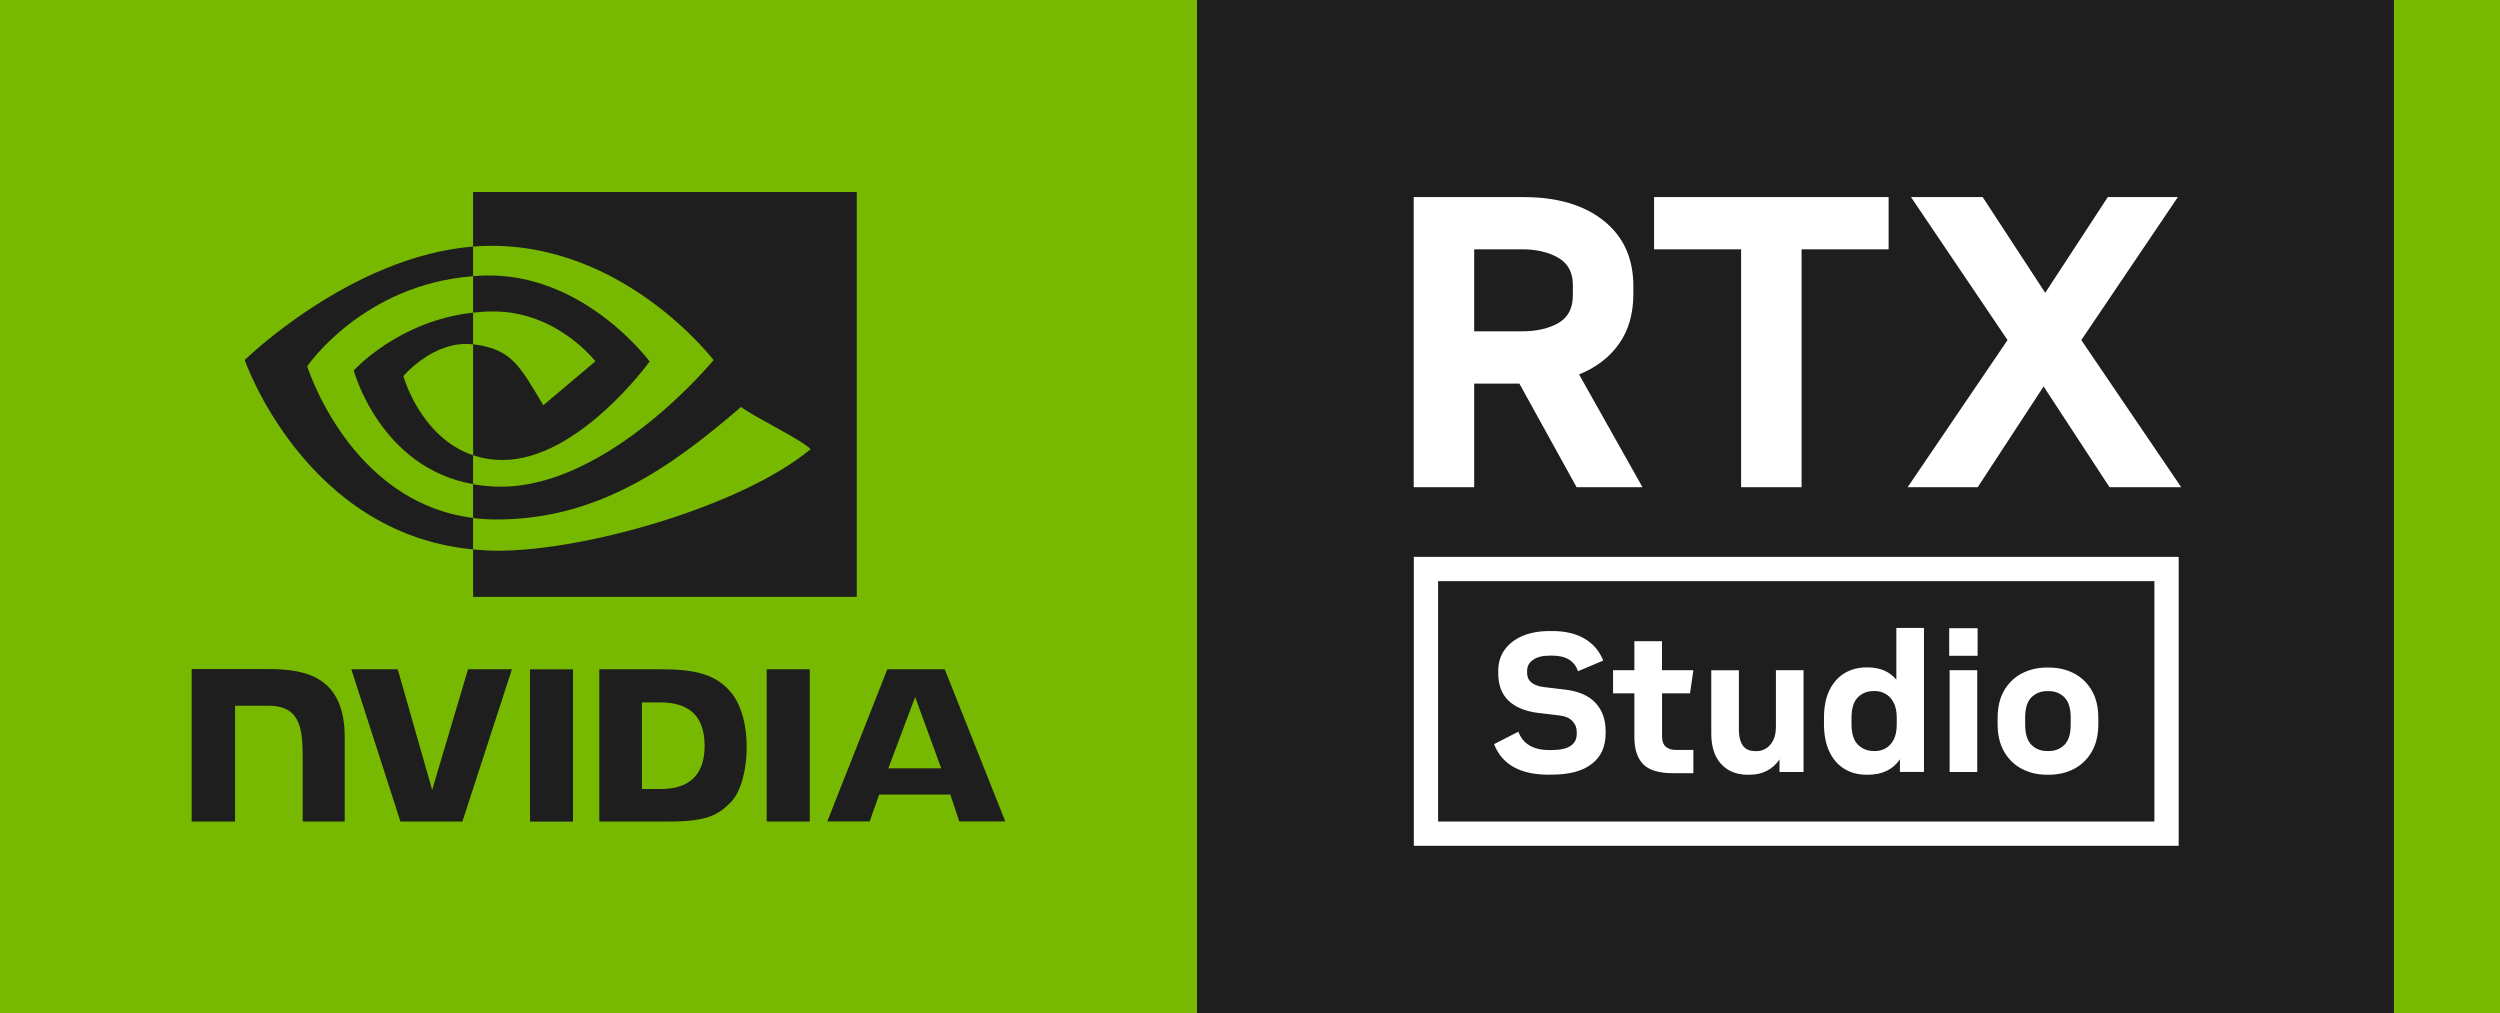 <?xml version="1.0" encoding="UTF-8"?>
<svg id="_圖層_2" data-name="圖層 2" xmlns="http://www.w3.org/2000/svg" viewBox="0 0 419.98 170.21">
  <rect x="0" y="0" width="419.98" height="170.21" fill="#808080" stroke="none"/>
  <defs>
    <style>
      .cls-1 {
        fill: #fff;
      }

      .cls-2 {
        fill: #1e1e1e;
      }

      .cls-3 {
        fill: #76b900;
      }
    </style>
  </defs>
  <g id="Badges">
    <g id="NVIDIA_RTX_Studio" data-name="NVIDIA RTX Studio">
      <path class="cls-3" d="m201.09,0v170.21H0V0h201.09Zm201.07,0v170.21h17.82V0h-17.82Z"/>
      <path class="cls-2" d="m402.16,0v170.21h-201.07V0h201.07ZM96.26,112.44v25.58h-7.22v-25.58s7.22,0,7.22,0Zm-64.06-.04h12.97c6.3,0,12.74,1.36,12.74,11.46v14.15s-7.06,0-7.06,0v-11.25c0-3.59-.47-5.56-1.61-6.77-.9-.96-2.23-1.43-4.1-1.43h-5.65s0,19.45,0,19.45h-7.29v-25.62m78.61.04c5.76,0,9.61.7,12.29,4.27,1.49,2,2.34,5.21,2.34,8.8,0,3.92-1.01,7.51-2.56,9.14-2.2,2.33-4.24,3.37-10.48,3.37h-11.72v-25.58h10.14Zm-2.97,20.12h3.11c4.51,0,7.42-2.02,7.42-7.28s-2.91-7.27-7.42-7.27h-3.11v14.55Zm-21.84-20.12l-8.32,25.58h-10.41l-8.25-25.58h7.8s5.78,20.27,5.78,20.27l6.03-20.27h7.37Zm42.8,0h7.23v25.58h-7.23v-25.58Zm29.91,0l10.17,25.56h-7.73l-1.51-4.52h-11.94l-1.6,4.52h-7.12l10.09-25.56h9.65Zm-9.48,16.64h8.89l-4.38-11.98-4.51,11.98ZM79.48,52.52c1.1-.12,2.22-.2,3.39-.2,10.77,0,17.15,8.38,17.15,8.38l-8.75,7.38c-3.94-6.56-5.25-9.45-11.79-10.24v18.64c1.48.5,3.13.79,4.97.79,12.77,0,24.68-16.54,24.68-16.54,0,0-11.03-14.97-27.84-14.44-.61.02-1.22.05-1.81.09v6.15m64.45-20.3v68.04h-64.45v-7.97c1.36.13,2.74.22,4.18.22,14.92,0,41.23-7.62,52.52-17.07-1.66-1.68-9.72-5.52-11.69-7.09-11.88,10.25-24.14,18.91-41.1,18.91-1.36,0-2.66-.09-3.92-.25v-5.67c1.47.26,3.03.41,4.7.41,18.22,0,35.71-21.27,35.71-21.27,0,0-15.23-19.96-38.6-19.17-.61.02-1.21.06-1.81.11v-9.18h64.45Zm-64.45,44.25c-8.84-2.97-11.72-13.29-11.72-13.29,0,0,5.13-6.13,11.69-5.34,0,0,.01,0,.02,0v-5.32c-12.51,1.35-20.04,9.7-20.04,9.7,0,0,4.35,16.3,20.04,19.1v-4.84m0,10.52v5.29c-28.28-2.67-38.36-31.82-38.36-31.82,0,0,17.8-17.41,38.36-19.06v4.98c-18.56,1.42-27.86,15.13-27.86,15.13,0,0,7.11,22.87,27.86,25.48Z"/>
      <path class="cls-1" d="m237.49,81.84v-48.73s18.45,0,18.45,0c5.66,0,10.15,1.32,13.47,3.97,3.32,2.65,4.98,6.31,4.98,11v1.32c0,3.3-.8,6.08-2.4,8.35-1.6,2.27-3.84,3.99-6.72,5.15l10.65,18.94h-11.07l-9.61-17.4h-7.59v17.4s-10.16,0-10.16,0Zm10.16-26.18h8.01c2.46,0,4.5-.46,6.13-1.39,1.62-.93,2.44-2.48,2.44-4.66v-1.74c0-2.09-.81-3.61-2.44-4.56-1.63-.95-3.67-1.43-6.13-1.43h-8.01v13.78Zm44.84,26.18v-39.96h-14.62v-8.77h39.4v8.77h-14.62v39.96s-10.16,0-10.16,0Zm61.89,0l-11.07-16.92-11.07,16.92h-11.77l16.78-24.71-16.22-24.02h12.04l10.51,16.08,10.51-16.08h11.77l-16.22,24.02,16.78,24.71h-12.04Zm-94.14,48.31c-4.84,0-7.92-1.71-9.25-5.14l4.08-2.09c.77,2.05,2.5,3.08,5.17,3.08h.43c2.81,0,4.21-.91,4.21-2.72v-.33c0-.71-.24-1.31-.73-1.82-.49-.51-1.18-.82-2.09-.93l-3.61-.43c-2.21-.27-3.89-.96-5.04-2.07-1.15-1.12-1.72-2.64-1.72-4.56v-.4c0-1.37.35-2.56,1.06-3.56.71-1,1.71-1.78,3-2.34,1.29-.55,2.81-.83,4.56-.83h.5c2.12,0,3.91.42,5.37,1.27,1.46.85,2.51,2.08,3.15,3.69l-4.24,1.79c-.6-1.75-2.03-2.62-4.31-2.62h-.43c-1.19,0-2.13.23-2.8.7s-1.01,1.08-1.01,1.86v.33c0,1.35.93,2.14,2.78,2.39l3.61.43c2.25.26,3.95,1,5.09,2.22s1.71,2.79,1.71,4.74v.4c0,2.21-.77,3.92-2.32,5.12-1.55,1.2-3.77,1.8-6.66,1.8h-.5Zm20.81-.26c-2.36,0-4.04-.51-5.02-1.52-.98-1.02-1.47-2.53-1.47-4.54v-7.36h-3.58v-3.88h3.58v-4.87h4.64v4.87h5.27l-.56,3.88h-4.7v7.19c0,.82.2,1.41.61,1.77.41.36.97.55,1.67.55h2.98v3.91h-3.41Zm12.56.26c-1.88,0-3.37-.6-4.47-1.8-1.11-1.2-1.66-2.92-1.66-5.15v-10.6h4.64v9.97c0,1.15.22,2.04.66,2.67.44.63,1.14.94,2.09.94h.26c.53,0,1.04-.14,1.52-.43.49-.29.89-.74,1.21-1.34s.48-1.39.48-2.34v-9.48h4.64v17.1h-4.04v-2.12c-.55.84-1.26,1.48-2.12,1.92-.86.44-1.82.66-2.88.66h-.33Zm19.92,0c-1.37,0-2.6-.33-3.68-.98-1.08-.65-1.93-1.62-2.53-2.9-.61-1.28-.91-2.84-.91-4.67v-.99c0-1.83.3-3.38.91-4.64.61-1.26,1.45-2.21,2.53-2.87,1.08-.65,2.31-.98,3.68-.98h.23c2.05,0,3.66.68,4.81,2.05v-8.68h4.64v24.19h-4.04v-2.12c-1.17,1.72-2.97,2.59-5.4,2.59h-.23Zm1.23-3.98h.27c.6,0,1.17-.15,1.72-.45s1-.78,1.36-1.44c.35-.66.53-1.54.53-2.62v-1.06c0-1.08-.18-1.96-.55-2.62-.36-.66-.82-1.14-1.38-1.44-.55-.3-1.12-.45-1.69-.45h-.27c-1.06,0-1.94.35-2.65,1.06-.71.71-1.06,1.84-1.06,3.41v1.09c0,1.57.35,2.71,1.06,3.43.71.72,1.59,1.08,2.65,1.08Zm12.69-16v-4.64h4.77v4.64h-4.77Zm.07,19.52v-17.1h4.64v17.1h-4.64Zm16.4.46c-1.59,0-3.01-.33-4.27-.99-1.26-.66-2.25-1.63-2.98-2.9-.73-1.27-1.09-2.81-1.09-4.62v-.99c0-1.83.36-3.38,1.09-4.64.73-1.26,1.72-2.22,2.98-2.88,1.26-.66,2.68-.99,4.27-.99h.23c1.59,0,3.02.33,4.28.99s2.25,1.62,2.98,2.88c.73,1.26,1.09,2.8,1.09,4.64v.99c0,1.81-.36,3.35-1.09,4.62-.73,1.27-1.72,2.24-2.98,2.9s-2.68.99-4.28.99h-.23Zm0-3.98h.23c1.08,0,1.97-.35,2.67-1.06.7-.71,1.04-1.83,1.04-3.38v-1.19c0-1.55-.35-2.67-1.04-3.38s-1.59-1.06-2.67-1.06h-.23c-1.08,0-1.97.35-2.67,1.06-.7.71-1.04,1.83-1.04,3.38v1.19c0,1.55.35,2.67,1.04,3.38.7.71,1.58,1.06,2.67,1.06Zm18-28.54v40.38h-120.33v-40.38h120.33m4.08-4.08h-128.49v48.54h128.49v-48.54h0Z"/>
    </g>
  </g>
</svg>